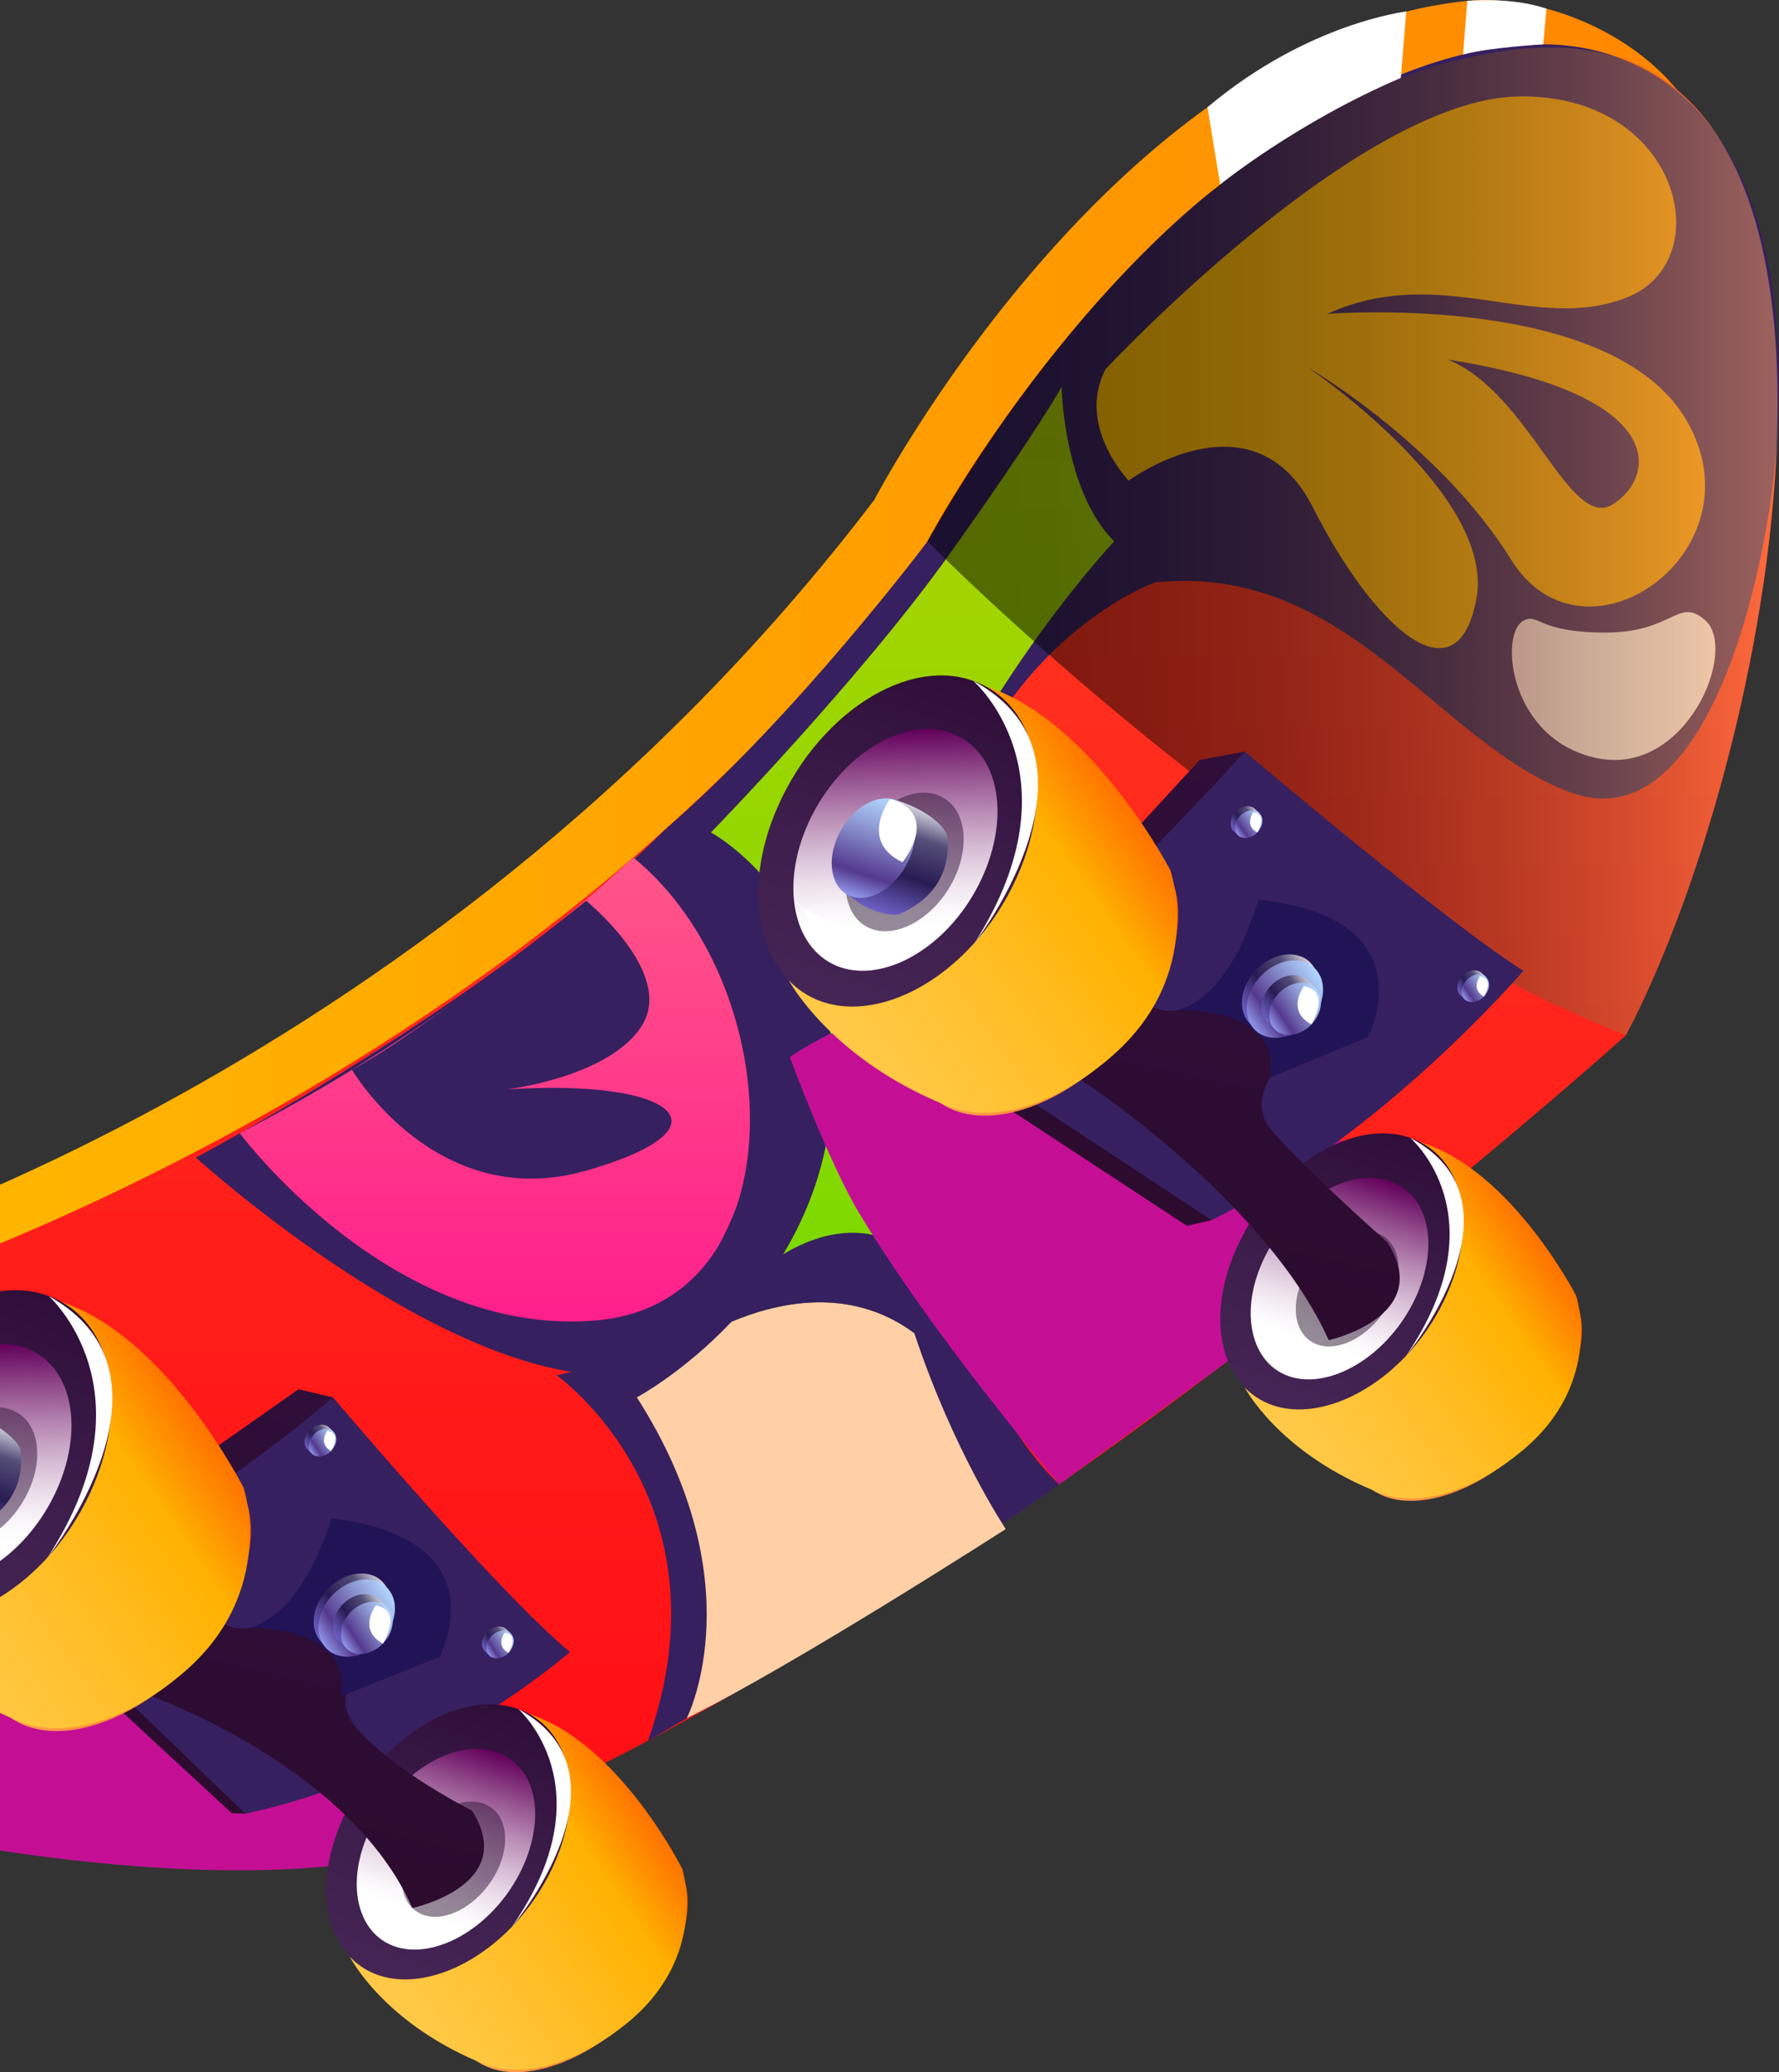 <svg width="262" height="305" viewBox="0 0 262 305" fill="none" xmlns="http://www.w3.org/2000/svg">
<rect x="0" y="0" width="262" height="305" fill="#333333" stroke="none"/>
<g clip-path="url(#clip0_0_389)">
<path d="M-31.858 186.314C-31.858 186.314 61.858 161.343 128.741 73.6C128.741 73.6 164.315 5.463 216.094 0.131C225.983 -0.886 240.252 4.085 247.912 14.405C274.071 39.671 258.162 106.397 239.416 142.262C239.416 142.262 131.956 239.718 53.575 265.181C53.575 265.181 -21.001 280.669 -69.991 246.231C-119.03 211.744 -61.085 186.97 -31.858 186.314Z" fill="url(#paint0_linear_0_389)"/>
<path d="M239.465 152.369C239.465 152.369 132.218 249.135 53.968 274.27C53.968 274.27 -19.541 281.702 -68.548 247.248C-117.62 212.745 -51.425 193.188 -31.006 194.091C-31.006 194.091 72.977 166.527 136.597 79.671C136.597 79.671 171.466 13.404 223.195 7.284C281.321 0.41 262.574 108.366 239.465 152.369Z" fill="url(#paint1_linear_0_389)"/>
<path d="M98.038 122C98.038 122 130.43 155.666 110.159 190.76C89.887 225.871 28.858 170.383 28.858 170.383C28.858 170.383 73.83 146.446 98.038 122Z" fill="#36205F"/>
<path d="M35.321 166.79C35.321 166.79 57.626 196.896 87.755 194.353C117.884 191.81 116.244 144.92 93.249 126.184C93.266 126.184 70.386 148.661 35.321 166.79Z" fill="url(#paint2_linear_0_389)"/>
<path d="M81.965 202.409C81.965 202.409 107.961 220.768 95.43 256.223C95.43 256.223 137.598 231.908 156 218.455C156 218.455 133.776 199.571 135.023 148.497C136.269 97.423 170.121 85.725 170.121 85.725C170.121 85.725 158.083 48.449 179.732 27.169C179.732 27.169 157.542 42.953 136.614 79.671C136.614 79.671 117.293 105.38 98.055 122C98.055 122 117.966 143.329 110.487 171.45C102.975 199.571 81.965 202.409 81.965 202.409Z" fill="#36205F"/>
<path d="M101.155 252.876C101.483 252.22 111.012 232.548 93.79 205.674C93.79 205.674 100.695 201.983 107.731 194.534C114.029 191.86 125.002 189.054 134.646 196.191C140.419 213.598 148.127 225.05 148.127 225.05C148.127 225.05 116.522 245.378 101.155 252.876Z" fill="#FFCFA6"/>
<path d="M130.873 182.426C131.923 187.315 133.219 191.942 134.646 196.191C125.018 189.054 114.046 191.86 107.731 194.534C110.356 191.745 113.012 188.447 115.341 184.608C119.032 178.488 121.885 171.04 122.492 162.213C124.493 133.009 104.697 122.525 104.697 122.525C104.697 122.525 126.675 99.999 139.779 81.64C152.9 63.264 156.344 56.948 156.344 56.948C156.344 56.948 156.623 72.255 164.086 79.671C164.086 79.671 138.237 107.267 130.857 138.522C127.15 154.092 128.085 169.251 130.873 182.426Z" fill="url(#paint3_linear_0_389)"/>
<path d="M170.105 85.725C198.511 82.772 211.796 109.58 231.396 116.668C250.995 123.772 260.196 85.692 261.672 65.479C263.148 45.266 260.508 16.817 238.301 8.466C216.093 0.115 186.161 20.902 179.716 27.153C173.254 33.42 155.36 52.386 170.105 85.725Z" fill="#36205F"/>
<path d="M162.79 54.372C162.79 54.372 199.856 14.635 223.605 14.192C247.354 13.765 253.291 38.293 239.662 43.757C226.033 49.204 212.272 38.589 195.477 46.201C195.477 46.201 237.562 42.805 248.486 62.05C259.425 81.295 233.282 99.622 222.572 82.411C211.862 65.2 192.623 54.093 192.623 54.093C192.623 54.093 220.309 72.731 217.438 88.137C214.568 103.543 202.251 92.222 193.378 74.716C184.521 57.21 166.218 70.746 166.218 70.746C166.218 70.746 158.509 62.723 162.79 54.372Z" fill="url(#paint4_linear_0_389)"/>
<path d="M224.327 91.385C220.735 93.387 222.309 109.039 235.348 111.614C248.403 114.19 256.079 95.585 251.11 91.27C247.108 87.792 246.419 93.141 236.349 93.108C226.295 93.075 226.606 90.122 224.327 91.385Z" fill="url(#paint5_linear_0_389)"/>
<path d="M213.223 52.928C245.435 57.948 244.107 69.859 237.661 74.158C231.199 78.473 225.36 57.817 213.223 52.928Z" fill="#36205F"/>
<path d="M51.836 157.455C51.836 157.455 64.252 178.62 86.328 172.303C108.404 165.986 99.416 158.718 74.65 160.343C74.65 160.343 90.051 158.505 94.643 150.778C99.236 143.034 86.328 132.583 86.328 132.583C86.328 132.583 62.76 151.598 51.836 157.455Z" fill="#36205F"/>
<path d="M138.336 199.521C137.139 198.225 135.892 197.126 134.629 196.207C125.002 189.07 114.029 191.876 107.715 194.55C104.5 195.928 102.499 197.274 102.499 197.274L111.635 187.151C112.914 186.15 114.128 185.33 115.309 184.624C121.984 180.637 127.232 181.015 130.84 182.442C134.58 183.886 136.564 186.445 136.564 186.445L138.336 199.521Z" fill="#36205F"/>
<path d="M53.968 274.286C53.968 274.286 -19.541 281.719 -68.548 247.265C-117.62 212.761 -51.425 193.205 -31.006 194.107C-31.006 194.091 4.093 254.861 53.968 274.286Z" fill="#D84F95"/>
<path d="M-23.674 229.217C-23.674 229.217 -28.791 248.282 -9.537 270.71C-9.537 270.71 22.38 277.272 48.31 274.68C74.257 272.088 81.949 265.181 81.949 265.181C81.949 265.181 33.287 227.872 24.512 225.066C15.77 222.245 -23.674 229.217 -23.674 229.217Z" fill="#C40F95"/>
<path opacity="0.5" d="M239.465 152.369C188.753 132.631 136.581 79.671 136.581 79.671C136.581 79.671 171.45 13.404 223.179 7.284C281.321 0.41 262.574 108.366 239.465 152.369Z" fill="url(#paint6_linear_0_389)"/>
<path d="M49.048 205.674L43.964 204.476L0.009 235.353L34.123 266.871L36.124 266.969L49.048 205.674Z" fill="url(#paint7_linear_0_389)"/>
<path d="M49.048 205.674C49.048 205.674 73.158 234.205 83.933 243.147C83.933 243.147 63.744 261.03 36.124 266.953L4.404 236.371C4.421 236.387 30.974 221.145 49.048 205.674Z" fill="#36205F"/>
<path d="M94.692 295.008C87.853 302.851 77.98 306.723 71.879 304.262C65.548 301.702 64.662 292.957 70.681 283.967C77.439 273.893 89.624 268.036 96.825 271.891C103.729 275.583 102.286 286.28 94.692 295.008Z" fill="url(#paint8_linear_0_389)"/>
<path d="M51.541 288.035C51.541 288.035 56.265 297.387 70.206 303.359C70.206 303.359 78.947 308.626 92.298 297.814C104.566 287.871 100.482 275.09 100.482 275.09C100.482 275.09 91.265 256.567 77.947 252.285L51.541 288.035Z" fill="url(#paint9_linear_0_389)"/>
<path d="M78.587 279.701C72.19 288.872 62.038 293.351 55.1 290.48C47.884 287.494 45.686 277.256 50.967 266.657C56.937 254.664 69.517 247.658 77.947 252.285C85.984 256.715 85.754 269.43 78.587 279.701Z" fill="url(#paint10_linear_0_389)"/>
<path d="M75.142 278.076C70.468 285.033 62.825 288.511 57.61 286.28C52.23 283.983 50.819 276.255 54.887 268.511C59.332 260.029 68.287 255.222 74.306 258.388C80.112 261.44 80.227 270.513 75.142 278.076Z" fill="url(#paint11_linear_0_389)"/>
<path opacity="0.5" d="M72.403 276.78C69.681 280.947 65.105 283.097 62.005 281.702C58.856 280.291 58.2 275.697 60.726 271.251C63.366 266.575 68.385 263.999 71.747 265.689C75.044 267.346 75.257 272.4 72.403 276.78Z" fill="url(#paint12_linear_0_389)"/>
<path d="M53.755 279.225C53.755 279.225 56.101 280.095 58.922 282.096C61.677 284.049 61.808 285.853 61.808 285.853C61.808 285.853 55.527 287.379 53.755 279.225Z" fill="white"/>
<path d="M76.356 251.563C76.356 251.563 89.624 263.196 75.388 283.589C75.388 283.606 94.299 261.276 76.356 251.563Z" fill="white"/>
<path d="M22.347 249.693C22.347 249.693 51.607 260.013 60.726 280.833C60.726 280.833 76.487 277.502 69.5 266.477C69.5 266.477 58.085 260.817 52.525 254.352C46.965 247.888 57.249 242.54 57.249 242.54C57.249 242.54 65.564 228.446 47.31 229.644C47.31 229.644 40.52 241.424 34.14 239.488C27.776 237.552 24.102 231.235 24.102 231.235L22.347 249.693Z" fill="url(#paint13_linear_0_389)"/>
<path d="M36.764 239.57C36.764 239.57 52.05 239.209 50.229 249.676L64.728 243.885C64.728 243.885 74.06 226.477 48.802 223.491C48.786 223.475 44.964 237.437 36.764 239.57Z" fill="#211456"/>
<path d="M29.711 242.835C22.019 252.22 10.702 256.846 3.568 253.91C-3.845 250.874 -5.141 240.423 1.567 229.66C9.095 217.585 23.069 210.547 31.548 215.157C39.667 219.57 38.289 232.384 29.711 242.835Z" fill="url(#paint14_linear_0_389)"/>
<path d="M-20.476 234.566C-20.476 234.566 -14.703 245.739 1.6 252.843C1.6 252.843 11.867 259.111 27.021 246.182C40.962 234.287 35.878 218.98 35.878 218.98C35.878 218.98 24.66 196.749 9.046 191.63L-20.476 234.566Z" fill="url(#paint15_linear_0_389)"/>
<path d="M10.62 224.541C3.47 235.518 -8.142 240.899 -16.261 237.47C-24.708 233.91 -27.594 221.67 -21.821 208.939C-15.277 194.517 -0.86 186.051 9.079 191.63C18.542 196.929 18.641 212.22 10.62 224.541Z" fill="url(#paint16_linear_0_389)"/>
<path d="M6.586 222.606C1.37 230.94 -7.372 235.107 -13.489 232.45C-19.787 229.71 -21.69 220.456 -17.212 211.154C-12.325 200.965 -2.074 195.157 5.028 198.964C11.867 202.639 12.261 213.516 6.586 222.606Z" fill="url(#paint17_linear_0_389)"/>
<path opacity="0.5" d="M3.355 221.047C0.337 226.051 -4.911 228.61 -8.552 226.97C-12.243 225.296 -13.145 219.784 -10.373 214.452C-7.454 208.84 -1.697 205.723 2.256 207.758C6.143 209.743 6.537 215.797 3.355 221.047Z" fill="url(#paint18_linear_0_389)"/>
<path d="M-4.469 208.167C-4.469 208.167 1.059 209.743 2.978 213.172C2.978 213.172 4.847 221.342 -4.337 225.05C-4.337 225.05 -7.864 225.329 -11.472 222.146L-4.469 208.167Z" fill="url(#paint19_linear_0_389)"/>
<path d="M-5.239 207.987C-5.239 207.987 -10.078 214.14 -3.55 217.339C-3.55 217.339 2.272 210.415 -5.239 207.987Z" fill="white"/>
<path d="M7.193 190.776C7.193 190.776 22.954 204.738 7.012 229.217C7.012 229.217 28.334 202.409 7.193 190.776Z" fill="white"/>
<path d="M55.363 240.702C52.935 243.196 49.376 243.705 47.441 241.801C45.489 239.915 45.883 236.338 48.327 233.844C50.754 231.35 54.313 230.842 56.248 232.745C58.184 234.632 57.79 238.192 55.363 240.702Z" fill="url(#paint20_linear_0_389)"/>
<path d="M56.051 241.588C53.624 244.082 50.065 244.59 48.13 242.687C46.178 240.8 46.572 237.224 49.015 234.73C51.443 232.236 55.002 231.727 56.937 233.631C58.873 235.517 58.479 239.078 56.051 241.588Z" fill="url(#paint21_linear_0_389)"/>
<path d="M55.215 240.784C53.739 242.294 52.673 243.737 51.312 242.901C51.148 242.802 49.999 241.654 49.868 241.522C48.556 240.243 48.819 237.831 50.459 236.141C52.099 234.451 54.493 234.123 55.806 235.403C55.969 235.567 56.855 236.354 56.97 236.535C57.79 237.88 56.658 239.308 55.215 240.784Z" fill="url(#paint22_linear_0_389)"/>
<path d="M56.396 241.916C54.756 243.606 52.361 243.934 51.049 242.654C49.737 241.375 49.999 238.963 51.64 237.273C53.28 235.583 55.674 235.255 56.986 236.535C58.298 237.831 58.036 240.226 56.396 241.916Z" fill="url(#paint23_linear_0_389)"/>
<path d="M55.346 236.289C55.346 236.289 52.624 239.882 56.396 241.916C56.396 241.916 59.463 237.076 55.346 236.289Z" fill="white"/>
<path d="M74.273 242.671C73.486 243.475 72.928 244.246 72.207 243.803C72.125 243.754 71.518 243.147 71.436 243.065C70.731 242.392 70.878 241.112 71.747 240.21C72.617 239.307 73.896 239.143 74.585 239.816C74.667 239.898 75.142 240.325 75.208 240.423C75.651 241.145 75.044 241.883 74.273 242.671Z" fill="url(#paint24_linear_0_389)"/>
<path d="M74.896 243.278C74.027 244.18 72.748 244.344 72.059 243.671C71.354 242.999 71.501 241.719 72.371 240.817C73.24 239.914 74.519 239.75 75.208 240.423C75.913 241.112 75.766 242.375 74.896 243.278Z" fill="url(#paint25_linear_0_389)"/>
<path d="M74.339 240.292C74.339 240.292 72.895 242.195 74.896 243.278C74.896 243.278 76.537 240.702 74.339 240.292Z" fill="white"/>
<path d="M48.146 212.958C47.359 213.762 46.801 214.533 46.08 214.09C45.998 214.041 45.391 213.434 45.309 213.352C44.603 212.679 44.751 211.4 45.62 210.497C46.49 209.595 47.769 209.431 48.458 210.104C48.54 210.186 49.015 210.612 49.081 210.711C49.507 211.433 48.901 212.187 48.146 212.958Z" fill="url(#paint26_linear_0_389)"/>
<path d="M48.769 213.565C47.9 214.468 46.621 214.632 45.932 213.959C45.227 213.286 45.374 212.007 46.244 211.104C47.113 210.202 48.392 210.038 49.081 210.711C49.77 211.4 49.639 212.679 48.769 213.565Z" fill="url(#paint27_linear_0_389)"/>
<path d="M48.212 210.58C48.212 210.58 46.769 212.483 48.769 213.566C48.769 213.566 50.393 210.99 48.212 210.58Z" fill="white"/>
<path d="M116.309 155.584C116.309 155.584 122.066 171.138 126.494 178.488C137.631 197.028 156 218.455 156 218.455C156 218.455 201.906 184.624 208.369 181.146C214.831 177.668 184.177 159.095 184.177 159.095C184.177 159.095 146.963 135.027 116.309 155.584Z" fill="#C40F95"/>
<path d="M183.324 110.614L176.682 111.861L136.597 155.371L174.795 180.424L178.42 179.587L183.324 110.614Z" fill="url(#paint28_linear_0_389)"/>
<path d="M183.324 110.614C183.324 110.614 212.469 135.355 224.343 142.886C224.343 142.886 203.924 166.905 178.437 179.587L139.796 154.157C139.779 154.157 166.021 129.777 183.324 110.614Z" fill="#36205F"/>
<path d="M226.557 210.694C219.816 218.619 209.992 222.606 203.842 220.21C197.478 217.733 196.494 208.988 202.399 199.932C209.025 189.776 221.145 183.787 228.411 187.545C235.365 191.17 234.053 201.884 226.557 210.694Z" fill="url(#paint29_linear_0_389)"/>
<path d="M183.324 204.23C183.324 204.23 188.162 213.533 202.169 219.324C202.169 219.324 210.96 224.492 224.196 213.516C236.349 203.426 232.117 190.695 232.117 190.695C232.117 190.695 222.67 172.286 209.303 168.152L183.324 204.23Z" fill="url(#paint30_linear_0_389)"/>
<path d="M210.271 195.584C203.973 204.821 193.886 209.431 186.916 206.642C179.667 203.738 177.338 193.533 182.504 182.869C188.326 170.81 200.824 163.64 209.32 168.185C217.389 172.5 217.307 185.215 210.271 195.584Z" fill="url(#paint31_linear_0_389)"/>
<path d="M206.81 193.992C202.218 200.998 194.608 204.574 189.376 202.392C183.98 200.161 182.455 192.45 186.44 184.657C190.787 176.125 199.676 171.203 205.744 174.304C211.583 177.307 211.813 186.363 206.81 193.992Z" fill="url(#paint32_linear_0_389)"/>
<path opacity="0.5" d="M204.055 192.729C201.382 196.929 196.839 199.128 193.722 197.782C190.557 196.421 189.852 191.827 192.312 187.348C194.903 182.639 199.889 179.998 203.268 181.655C206.581 183.279 206.843 188.316 204.055 192.729Z" fill="url(#paint33_linear_0_389)"/>
<path d="M185.44 195.403C185.44 195.403 187.785 196.256 190.639 198.209C193.427 200.128 193.575 201.933 193.575 201.933C193.575 201.933 187.309 203.525 185.44 195.403Z" fill="white"/>
<path d="M207.696 167.479C207.696 167.479 221.112 178.947 207.106 199.521C207.106 199.521 225.77 176.962 207.696 167.479Z" fill="white"/>
<path d="M159.198 158.948C159.198 158.948 186.342 176.536 195.69 197.257C195.69 197.257 211.419 193.746 204.285 182.803C204.285 182.803 192.902 172.779 187.277 166.38C181.651 159.981 193.985 151.384 193.985 151.384C193.985 151.384 202.136 137.193 183.898 138.604C183.898 138.604 177.239 150.466 170.843 148.595C164.446 146.725 160.707 140.457 160.707 140.457L159.198 158.948Z" fill="url(#paint34_linear_0_389)"/>
<path d="M173.483 148.661C173.483 148.661 188.769 148.119 187.064 158.603L201.48 152.631C201.48 152.631 210.599 135.109 185.309 132.418C185.325 132.434 181.668 146.429 173.483 148.661Z" fill="#211456"/>
<path d="M166.48 152.008C158.886 161.474 147.652 166.232 140.468 163.394C133.022 160.441 131.611 150.006 138.188 139.178C145.569 127.02 159.46 119.801 167.989 124.313C176.157 128.628 174.943 141.458 166.48 152.008Z" fill="url(#paint35_linear_0_389)"/>
<path d="M116.194 144.33C116.194 144.33 122.099 155.421 138.483 162.344C138.483 162.344 148.816 168.497 163.823 155.388C177.633 143.329 172.368 128.087 172.368 128.087C172.368 128.087 160.887 106.004 145.224 101.049L116.194 144.33Z" fill="url(#paint36_linear_0_389)"/>
<path d="M147.16 133.944C140.14 145.002 128.594 150.515 120.426 147.201C111.93 143.739 108.896 131.532 114.538 118.735C120.918 104.248 135.22 95.602 145.224 101.065C154.753 106.25 155.049 121.524 147.16 133.944Z" fill="url(#paint37_linear_0_389)"/>
<path d="M143.109 132.057C137.991 140.457 129.299 144.723 123.148 142.131C116.818 139.456 114.817 130.236 119.163 120.884C123.936 110.646 134.121 104.707 141.255 108.431C148.16 112.024 148.685 122.902 143.109 132.057Z" fill="url(#paint38_linear_0_389)"/>
<path opacity="0.5" d="M139.878 130.531C136.909 135.568 131.693 138.193 128.052 136.602C124.329 134.978 123.378 129.481 126.084 124.116C128.938 118.473 134.646 115.29 138.631 117.258C142.518 119.194 142.994 125.249 139.878 130.531Z" fill="url(#paint39_linear_0_389)"/>
<path d="M118.376 133.764C118.376 133.764 121.131 134.781 124.51 137.127C127.806 139.424 128.036 141.59 128.036 141.59C128.036 141.59 120.803 143.476 118.376 133.764Z" fill="white"/>
<path d="M131.89 117.75C131.89 117.75 137.434 119.26 139.402 122.672C139.402 122.672 141.37 130.827 132.235 134.633C132.235 134.633 128.708 134.961 125.067 131.827L131.89 117.75Z" fill="url(#paint40_linear_0_389)"/>
<path d="M133.448 127.381C131.431 131.056 127.724 132.992 125.067 131.811C122.378 130.613 121.656 126.61 123.542 122.754C125.494 118.768 129.446 116.553 132.284 117.931C135.056 119.293 135.531 123.575 133.448 127.381Z" fill="url(#paint41_linear_0_389)"/>
<path d="M131.119 117.57C131.119 117.57 126.347 123.772 132.907 126.905C132.923 126.905 138.664 119.916 131.119 117.57Z" fill="white"/>
<path d="M143.338 100.212C143.338 100.212 159.264 113.977 143.617 138.653C143.633 138.653 164.61 111.598 143.338 100.212Z" fill="white"/>
<path d="M192.099 149.563C189.704 152.09 186.145 152.631 184.177 150.761C182.209 148.891 182.553 145.33 184.964 142.787C187.359 140.261 190.918 139.719 192.886 141.59C194.854 143.476 194.51 147.037 192.099 149.563Z" fill="url(#paint42_linear_0_389)"/>
<path d="M192.804 150.449C190.409 152.976 186.85 153.517 184.882 151.647C182.914 149.776 183.258 146.216 185.669 143.673C188.064 141.146 191.623 140.605 193.591 142.475C195.543 144.346 195.198 147.922 192.804 150.449Z" fill="url(#paint43_linear_0_389)"/>
<path d="M191.967 149.662C190.524 151.188 189.458 152.648 188.097 151.828C187.933 151.729 186.768 150.597 186.637 150.466C185.309 149.203 185.538 146.791 187.162 145.085C188.786 143.378 191.18 143.017 192.509 144.281C192.673 144.445 193.575 145.216 193.69 145.413C194.493 146.725 193.378 148.153 191.967 149.662Z" fill="url(#paint44_linear_0_389)"/>
<path d="M193.148 150.777C191.525 152.484 189.13 152.844 187.802 151.581C186.473 150.318 186.703 147.906 188.326 146.2C189.95 144.493 192.345 144.133 193.673 145.396C195.002 146.659 194.772 149.071 193.148 150.777Z" fill="url(#paint45_linear_0_389)"/>
<path d="M192.033 145.15C192.033 145.15 189.343 148.776 193.148 150.777C193.148 150.777 196.166 145.888 192.033 145.15Z" fill="white"/>
<path d="M217.93 146.069C217.159 146.872 216.602 147.66 215.88 147.217C215.798 147.168 215.175 146.561 215.093 146.495C214.388 145.822 214.519 144.543 215.372 143.64C216.241 142.738 217.504 142.541 218.209 143.214C218.291 143.296 218.783 143.706 218.832 143.804C219.275 144.526 218.685 145.281 217.93 146.069Z" fill="url(#paint46_linear_0_389)"/>
<path d="M218.554 146.676C217.684 147.578 216.421 147.775 215.716 147.102C215.011 146.429 215.142 145.15 215.995 144.247C216.864 143.345 218.127 143.148 218.832 143.821C219.538 144.477 219.423 145.757 218.554 146.676Z" fill="url(#paint47_linear_0_389)"/>
<path d="M217.963 143.689C217.963 143.689 216.536 145.625 218.554 146.675C218.554 146.675 220.161 144.083 217.963 143.689Z" fill="white"/>
<path d="M184.554 121.918C183.783 122.722 183.226 123.509 182.488 123.066C182.406 123.017 181.782 122.41 181.7 122.344C180.995 121.672 181.126 120.392 181.979 119.49C182.848 118.587 184.111 118.39 184.817 119.063C184.899 119.145 185.391 119.555 185.44 119.654C185.899 120.375 185.309 121.13 184.554 121.918Z" fill="url(#paint48_linear_0_389)"/>
<path d="M185.177 122.525C184.308 123.427 183.045 123.624 182.34 122.951C181.635 122.279 181.766 120.999 182.619 120.096C183.488 119.194 184.751 118.997 185.456 119.67C186.161 120.326 186.047 121.606 185.177 122.525Z" fill="url(#paint49_linear_0_389)"/>
<path d="M184.587 119.539C184.587 119.539 183.16 121.475 185.177 122.525C185.177 122.525 186.785 119.932 184.587 119.539Z" fill="white"/>
<path d="M177.83 15.783L179.699 27.153C179.699 27.153 191 17.998 206.302 11.468L207.106 1.69C207.106 1.706 192.64 3.331 177.83 15.783Z" fill="white"/>
<path d="M215.47 8.023L216.093 0.131C216.093 0.131 222.605 -0.492 227.755 1.28L227.279 6.53C227.279 6.53 219.21 6.989 215.47 8.023Z" fill="white"/>
</g>
<defs>
<linearGradient id="paint0_linear_0_389" x1="-89" y1="134.322" x2="261.671" y2="134.322" gradientUnits="userSpaceOnUse">
<stop offset="0.034" stop-color="#FFBD00"/>
<stop offset="0.279" stop-color="#FFB400"/>
<stop offset="0.68" stop-color="#FF9B00"/>
<stop offset="1" stop-color="#FF8300"/>
</linearGradient>
<linearGradient id="paint1_linear_0_389" x1="87.764" y1="274.955" x2="87.764" y2="6.967" gradientUnits="userSpaceOnUse">
<stop offset="0.006" stop-color="#FF0D15"/>
<stop offset="1" stop-color="#FF4123"/>
</linearGradient>
<linearGradient id="paint2_linear_0_389" x1="72.894" y1="194.513" x2="72.894" y2="126.191" gradientUnits="userSpaceOnUse">
<stop offset="0.006" stop-color="#FF208B"/>
<stop offset="1" stop-color="#FF5689"/>
</linearGradient>
<linearGradient id="paint3_linear_0_389" x1="134.385" y1="196.193" x2="134.385" y2="56.945" gradientUnits="userSpaceOnUse">
<stop stop-color="#79DA00"/>
<stop offset="0.994" stop-color="#AED300"/>
</linearGradient>
<linearGradient id="paint4_linear_0_389" x1="161.502" y1="54.778" x2="251.126" y2="54.778" gradientUnits="userSpaceOnUse">
<stop offset="0.034" stop-color="#FFBD00"/>
<stop offset="0.52" stop-color="#FFB400"/>
<stop offset="1" stop-color="#FFA600"/>
</linearGradient>
<linearGradient id="paint5_linear_0_389" x1="222.661" y1="100.981" x2="252.648" y2="100.981" gradientUnits="userSpaceOnUse">
<stop offset="0.006" stop-color="#FFE3E6"/>
<stop offset="0.274" stop-color="#FFF3F4"/>
<stop offset="0.583" stop-color="#FFFCFC"/>
<stop offset="1" stop-color="white"/>
</linearGradient>
<linearGradient id="paint6_linear_0_389" x1="136.591" y1="79.67" x2="261.798" y2="79.67" gradientUnits="userSpaceOnUse">
<stop offset="0.015"/>
<stop offset="0.141" stop-color="#040201"/>
<stop offset="0.264" stop-color="#100A06"/>
<stop offset="0.387" stop-color="#23160D"/>
<stop offset="0.508" stop-color="#3F2817"/>
<stop offset="0.63" stop-color="#633F23"/>
<stop offset="0.751" stop-color="#8E5A33"/>
<stop offset="0.872" stop-color="#C27B45"/>
<stop offset="0.99" stop-color="#FDA05A"/>
<stop offset="0.994" stop-color="#FFA25B"/>
</linearGradient>
<linearGradient id="paint7_linear_0_389" x1="15.409" y1="262.469" x2="29.823" y2="201.158" gradientUnits="userSpaceOnUse">
<stop stop-color="#2C0B2E"/>
<stop offset="0.835" stop-color="#2E0D37"/>
<stop offset="1" stop-color="#2F0E39"/>
</linearGradient>
<linearGradient id="paint8_linear_0_389" x1="68.933" y1="302.397" x2="102.838" y2="278.985" gradientUnits="userSpaceOnUse">
<stop stop-color="#FFA148"/>
<stop offset="0.117" stop-color="#FF9842"/>
<stop offset="0.308" stop-color="#FF7F33"/>
<stop offset="0.55" stop-color="#FF571B"/>
<stop offset="0.782" stop-color="#FF2A00"/>
<stop offset="1" stop-color="#FF7200"/>
</linearGradient>
<linearGradient id="paint9_linear_0_389" x1="59.596" y1="299.882" x2="99.276" y2="272.483" gradientUnits="userSpaceOnUse">
<stop stop-color="#FFC948"/>
<stop offset="0.169" stop-color="#FFC63F"/>
<stop offset="0.447" stop-color="#FFBE26"/>
<stop offset="0.782" stop-color="#FFB100"/>
<stop offset="1" stop-color="#FF7200"/>
</linearGradient>
<linearGradient id="paint10_linear_0_389" x1="56.519" y1="290.981" x2="70.552" y2="249.593" gradientUnits="userSpaceOnUse">
<stop stop-color="#452555"/>
<stop offset="0.423" stop-color="#3E1E4C"/>
<stop offset="1" stop-color="#2F0E39"/>
</linearGradient>
<linearGradient id="paint11_linear_0_389" x1="58.753" y1="286.688" x2="68.998" y2="256.472" gradientUnits="userSpaceOnUse">
<stop offset="0.182" stop-color="white"/>
<stop offset="0.252" stop-color="#FAF7FA"/>
<stop offset="0.36" stop-color="#EDE1EC"/>
<stop offset="0.494" stop-color="#D7BED5"/>
<stop offset="0.647" stop-color="#B98CB5"/>
<stop offset="0.817" stop-color="#924D8C"/>
<stop offset="0.998" stop-color="#63015B"/>
<stop offset="1" stop-color="#63005B"/>
</linearGradient>
<linearGradient id="paint12_linear_0_389" x1="60.009" y1="272.061" x2="73.557" y2="275.244" gradientUnits="userSpaceOnUse">
<stop stop-color="#2C1C2E"/>
<stop offset="0.7" stop-color="#2E1335"/>
<stop offset="1" stop-color="#2F0E39"/>
</linearGradient>
<linearGradient id="paint13_linear_0_389" x1="41.925" y1="276.403" x2="52.877" y2="229.82" gradientUnits="userSpaceOnUse">
<stop stop-color="#2C0B2E"/>
<stop offset="0.835" stop-color="#2E0D37"/>
<stop offset="1" stop-color="#2F0E39"/>
</linearGradient>
<linearGradient id="paint14_linear_0_389" x1="-0.298" y1="251.098" x2="38.959" y2="223.991" gradientUnits="userSpaceOnUse">
<stop stop-color="#FFA148"/>
<stop offset="0.117" stop-color="#FF9842"/>
<stop offset="0.308" stop-color="#FF7F33"/>
<stop offset="0.55" stop-color="#FF571B"/>
<stop offset="0.782" stop-color="#FF2A00"/>
<stop offset="1" stop-color="#FF7200"/>
</linearGradient>
<linearGradient id="paint15_linear_0_389" x1="-11.558" y1="247.661" x2="34.439" y2="215.899" gradientUnits="userSpaceOnUse">
<stop stop-color="#FFC948"/>
<stop offset="0.169" stop-color="#FFC63F"/>
<stop offset="0.447" stop-color="#FFBE26"/>
<stop offset="0.782" stop-color="#FFB100"/>
<stop offset="1" stop-color="#FF7200"/>
</linearGradient>
<linearGradient id="paint16_linear_0_389" x1="-15.463" y1="237.78" x2="1.172" y2="188.716" gradientUnits="userSpaceOnUse">
<stop stop-color="#452555"/>
<stop offset="0.423" stop-color="#3E1E4C"/>
<stop offset="1" stop-color="#2F0E39"/>
</linearGradient>
<linearGradient id="paint17_linear_0_389" x1="-8.741" y1="233.235" x2="-9.311" y2="197.943" gradientUnits="userSpaceOnUse">
<stop offset="0.182" stop-color="white"/>
<stop offset="0.252" stop-color="#FAF7FA"/>
<stop offset="0.36" stop-color="#EDE1EC"/>
<stop offset="0.494" stop-color="#D7BED5"/>
<stop offset="0.647" stop-color="#B98CB5"/>
<stop offset="0.817" stop-color="#924D8C"/>
<stop offset="0.998" stop-color="#63015B"/>
<stop offset="1" stop-color="#63005B"/>
</linearGradient>
<linearGradient id="paint18_linear_0_389" x1="-11.079" y1="215.468" x2="4.582" y2="219.147" gradientUnits="userSpaceOnUse">
<stop stop-color="#2C1C2E"/>
<stop offset="0.7" stop-color="#2E1335"/>
<stop offset="1" stop-color="#2F0E39"/>
</linearGradient>
<linearGradient id="paint19_linear_0_389" x1="-6.585" y1="224.818" x2="-1.299" y2="209.228" gradientUnits="userSpaceOnUse">
<stop stop-color="#6E60C5"/>
<stop offset="0.189" stop-color="#4C3F8D"/>
<stop offset="0.377" stop-color="#281B52"/>
<stop offset="0.735" stop-color="#544E79"/>
<stop offset="1" stop-color="#D7D6E0"/>
</linearGradient>
<linearGradient id="paint20_linear_0_389" x1="46.62" y1="240.733" x2="57.062" y2="233.817" gradientUnits="userSpaceOnUse">
<stop stop-color="#6E60C5"/>
<stop offset="0.189" stop-color="#4C3F8D"/>
<stop offset="0.377" stop-color="#281B52"/>
<stop offset="0.735" stop-color="#544E79"/>
<stop offset="1" stop-color="#D7D6E0"/>
</linearGradient>
<linearGradient id="paint21_linear_0_389" x1="47.301" y1="241.617" x2="57.743" y2="234.702" gradientUnits="userSpaceOnUse">
<stop stop-color="#9097EA"/>
<stop offset="0.237" stop-color="#54398E"/>
<stop offset="0.71" stop-color="#919ED7"/>
<stop offset="0.994" stop-color="#B3D6FF"/>
</linearGradient>
<linearGradient id="paint22_linear_0_389" x1="49.424" y1="240.969" x2="56.715" y2="236.141" gradientUnits="userSpaceOnUse">
<stop stop-color="#6E60C5"/>
<stop offset="0.189" stop-color="#4C3F8D"/>
<stop offset="0.377" stop-color="#281B52"/>
<stop offset="0.735" stop-color="#544E79"/>
<stop offset="1" stop-color="#D7D6E0"/>
</linearGradient>
<linearGradient id="paint23_linear_0_389" x1="50.486" y1="241.943" x2="57.536" y2="237.273" gradientUnits="userSpaceOnUse">
<stop stop-color="#9097EA"/>
<stop offset="0.237" stop-color="#54398E"/>
<stop offset="0.71" stop-color="#919ED7"/>
<stop offset="0.994" stop-color="#B3D6FF"/>
</linearGradient>
<linearGradient id="paint24_linear_0_389" x1="71.203" y1="242.774" x2="75.074" y2="240.211" gradientUnits="userSpaceOnUse">
<stop stop-color="#6E60C5"/>
<stop offset="0.189" stop-color="#4C3F8D"/>
<stop offset="0.377" stop-color="#281B52"/>
<stop offset="0.735" stop-color="#544E79"/>
<stop offset="1" stop-color="#D7D6E0"/>
</linearGradient>
<linearGradient id="paint25_linear_0_389" x1="71.767" y1="243.291" x2="75.51" y2="240.812" gradientUnits="userSpaceOnUse">
<stop stop-color="#9097EA"/>
<stop offset="0.237" stop-color="#54398E"/>
<stop offset="0.71" stop-color="#919ED7"/>
<stop offset="0.994" stop-color="#B3D6FF"/>
</linearGradient>
<linearGradient id="paint26_linear_0_389" x1="45.063" y1="213.064" x2="48.934" y2="210.5" gradientUnits="userSpaceOnUse">
<stop stop-color="#6E60C5"/>
<stop offset="0.189" stop-color="#4C3F8D"/>
<stop offset="0.377" stop-color="#281B52"/>
<stop offset="0.735" stop-color="#544E79"/>
<stop offset="1" stop-color="#D7D6E0"/>
</linearGradient>
<linearGradient id="paint27_linear_0_389" x1="45.627" y1="213.581" x2="49.37" y2="211.101" gradientUnits="userSpaceOnUse">
<stop stop-color="#9097EA"/>
<stop offset="0.237" stop-color="#54398E"/>
<stop offset="0.71" stop-color="#919ED7"/>
<stop offset="0.994" stop-color="#B3D6FF"/>
</linearGradient>
<linearGradient id="paint28_linear_0_389" x1="156.331" y1="176.312" x2="171.546" y2="107.99" gradientUnits="userSpaceOnUse">
<stop stop-color="#2C0B2E"/>
<stop offset="0.835" stop-color="#2E0D37"/>
<stop offset="1" stop-color="#2F0E39"/>
</linearGradient>
<linearGradient id="paint29_linear_0_389" x1="200.887" y1="218.388" x2="234.512" y2="194.574" gradientUnits="userSpaceOnUse">
<stop stop-color="#FFA148"/>
<stop offset="0.117" stop-color="#FF9842"/>
<stop offset="0.308" stop-color="#FF7F33"/>
<stop offset="0.55" stop-color="#FF571B"/>
<stop offset="0.782" stop-color="#FF2A00"/>
<stop offset="1" stop-color="#FF7200"/>
</linearGradient>
<linearGradient id="paint30_linear_0_389" x1="191.522" y1="215.984" x2="230.873" y2="188.114" gradientUnits="userSpaceOnUse">
<stop stop-color="#FFC948"/>
<stop offset="0.169" stop-color="#FFC63F"/>
<stop offset="0.447" stop-color="#FFBE26"/>
<stop offset="0.782" stop-color="#FFB100"/>
<stop offset="1" stop-color="#FF7200"/>
</linearGradient>
<linearGradient id="paint31_linear_0_389" x1="188.34" y1="207.119" x2="201.88" y2="165.567" gradientUnits="userSpaceOnUse">
<stop stop-color="#452555"/>
<stop offset="0.423" stop-color="#3E1E4C"/>
<stop offset="1" stop-color="#2F0E39"/>
</linearGradient>
<linearGradient id="paint32_linear_0_389" x1="190.523" y1="202.8" x2="200.408" y2="172.465" gradientUnits="userSpaceOnUse">
<stop offset="0.182" stop-color="white"/>
<stop offset="0.252" stop-color="#FAF7FA"/>
<stop offset="0.36" stop-color="#EDE1EC"/>
<stop offset="0.494" stop-color="#D7BED5"/>
<stop offset="0.647" stop-color="#B98CB5"/>
<stop offset="0.817" stop-color="#924D8C"/>
<stop offset="0.998" stop-color="#63015B"/>
<stop offset="1" stop-color="#63005B"/>
</linearGradient>
<linearGradient id="paint33_linear_0_389" x1="191.605" y1="188.159" x2="205.189" y2="191.182" gradientUnits="userSpaceOnUse">
<stop stop-color="#2C1C2E"/>
<stop offset="0.7" stop-color="#2E1335"/>
<stop offset="1" stop-color="#2F0E39"/>
</linearGradient>
<linearGradient id="paint34_linear_0_389" x1="177.104" y1="193.113" x2="189.23" y2="138.662" gradientUnits="userSpaceOnUse">
<stop stop-color="#2C0B2E"/>
<stop offset="0.835" stop-color="#2E0D37"/>
<stop offset="1" stop-color="#2F0E39"/>
</linearGradient>
<linearGradient id="paint35_linear_0_389" x1="136.571" y1="160.627" x2="175.502" y2="133.054" gradientUnits="userSpaceOnUse">
<stop stop-color="#FFA148"/>
<stop offset="0.117" stop-color="#FF9842"/>
<stop offset="0.308" stop-color="#FF7F33"/>
<stop offset="0.55" stop-color="#FF571B"/>
<stop offset="0.782" stop-color="#FF2A00"/>
<stop offset="1" stop-color="#FF7200"/>
</linearGradient>
<linearGradient id="paint36_linear_0_389" x1="125.271" y1="157.324" x2="170.887" y2="125.017" gradientUnits="userSpaceOnUse">
<stop stop-color="#FFC948"/>
<stop offset="0.169" stop-color="#FFC63F"/>
<stop offset="0.447" stop-color="#FFBE26"/>
<stop offset="0.782" stop-color="#FFB100"/>
<stop offset="1" stop-color="#FF7200"/>
</linearGradient>
<linearGradient id="paint37_linear_0_389" x1="121.249" y1="147.49" x2="137.301" y2="98.231" gradientUnits="userSpaceOnUse">
<stop stop-color="#452555"/>
<stop offset="0.423" stop-color="#3E1E4C"/>
<stop offset="1" stop-color="#2F0E39"/>
</linearGradient>
<linearGradient id="paint38_linear_0_389" x1="127.917" y1="142.865" x2="126.928" y2="107.582" gradientUnits="userSpaceOnUse">
<stop offset="0.182" stop-color="white"/>
<stop offset="0.252" stop-color="#FAF7FA"/>
<stop offset="0.36" stop-color="#EDE1EC"/>
<stop offset="0.494" stop-color="#D7BED5"/>
<stop offset="0.647" stop-color="#B98CB5"/>
<stop offset="0.817" stop-color="#924D8C"/>
<stop offset="0.998" stop-color="#63015B"/>
<stop offset="1" stop-color="#63005B"/>
</linearGradient>
<linearGradient id="paint39_linear_0_389" x1="125.368" y1="125.126" x2="141.071" y2="128.621" gradientUnits="userSpaceOnUse">
<stop stop-color="#2C1C2E"/>
<stop offset="0.7" stop-color="#2E1335"/>
<stop offset="1" stop-color="#2F0E39"/>
</linearGradient>
<linearGradient id="paint40_linear_0_389" x1="129.972" y1="134.423" x2="135.072" y2="118.772" gradientUnits="userSpaceOnUse">
<stop stop-color="#6E60C5"/>
<stop offset="0.189" stop-color="#4C3F8D"/>
<stop offset="0.377" stop-color="#281B52"/>
<stop offset="0.735" stop-color="#544E79"/>
<stop offset="1" stop-color="#D7D6E0"/>
</linearGradient>
<linearGradient id="paint41_linear_0_389" x1="125.34" y1="131.924" x2="130.14" y2="117.196" gradientUnits="userSpaceOnUse">
<stop stop-color="#9097EA"/>
<stop offset="0.237" stop-color="#54398E"/>
<stop offset="0.71" stop-color="#919ED7"/>
<stop offset="0.994" stop-color="#B3D6FF"/>
</linearGradient>
<linearGradient id="paint42_linear_0_389" x1="183.362" y1="149.705" x2="193.721" y2="142.667" gradientUnits="userSpaceOnUse">
<stop stop-color="#6E60C5"/>
<stop offset="0.189" stop-color="#4C3F8D"/>
<stop offset="0.377" stop-color="#281B52"/>
<stop offset="0.735" stop-color="#544E79"/>
<stop offset="1" stop-color="#D7D6E0"/>
</linearGradient>
<linearGradient id="paint43_linear_0_389" x1="184.054" y1="150.582" x2="194.413" y2="143.544" gradientUnits="userSpaceOnUse">
<stop stop-color="#9097EA"/>
<stop offset="0.237" stop-color="#54398E"/>
<stop offset="0.71" stop-color="#919ED7"/>
<stop offset="0.994" stop-color="#B3D6FF"/>
</linearGradient>
<linearGradient id="paint44_linear_0_389" x1="186.169" y1="149.909" x2="193.402" y2="144.995" gradientUnits="userSpaceOnUse">
<stop stop-color="#6E60C5"/>
<stop offset="0.189" stop-color="#4C3F8D"/>
<stop offset="0.377" stop-color="#281B52"/>
<stop offset="0.735" stop-color="#544E79"/>
<stop offset="1" stop-color="#D7D6E0"/>
</linearGradient>
<linearGradient id="paint45_linear_0_389" x1="187.242" y1="150.869" x2="194.237" y2="146.117" gradientUnits="userSpaceOnUse">
<stop stop-color="#9097EA"/>
<stop offset="0.237" stop-color="#54398E"/>
<stop offset="0.71" stop-color="#919ED7"/>
<stop offset="0.994" stop-color="#B3D6FF"/>
</linearGradient>
<linearGradient id="paint46_linear_0_389" x1="214.852" y1="146.208" x2="218.693" y2="143.599" gradientUnits="userSpaceOnUse">
<stop stop-color="#6E60C5"/>
<stop offset="0.189" stop-color="#4C3F8D"/>
<stop offset="0.377" stop-color="#281B52"/>
<stop offset="0.735" stop-color="#544E79"/>
<stop offset="1" stop-color="#D7D6E0"/>
</linearGradient>
<linearGradient id="paint47_linear_0_389" x1="215.422" y1="146.718" x2="219.136" y2="144.195" gradientUnits="userSpaceOnUse">
<stop stop-color="#9097EA"/>
<stop offset="0.237" stop-color="#54398E"/>
<stop offset="0.71" stop-color="#919ED7"/>
<stop offset="0.994" stop-color="#B3D6FF"/>
</linearGradient>
<linearGradient id="paint48_linear_0_389" x1="181.477" y1="122.057" x2="185.317" y2="119.448" gradientUnits="userSpaceOnUse">
<stop stop-color="#6E60C5"/>
<stop offset="0.189" stop-color="#4C3F8D"/>
<stop offset="0.377" stop-color="#281B52"/>
<stop offset="0.735" stop-color="#544E79"/>
<stop offset="1" stop-color="#D7D6E0"/>
</linearGradient>
<linearGradient id="paint49_linear_0_389" x1="182.047" y1="122.567" x2="185.761" y2="120.044" gradientUnits="userSpaceOnUse">
<stop stop-color="#9097EA"/>
<stop offset="0.237" stop-color="#54398E"/>
<stop offset="0.71" stop-color="#919ED7"/>
<stop offset="0.994" stop-color="#B3D6FF"/>
</linearGradient>
<clipPath id="clip0_0_389">
<rect width="262" height="305" fill="white"/>
</clipPath>
</defs>
</svg>
